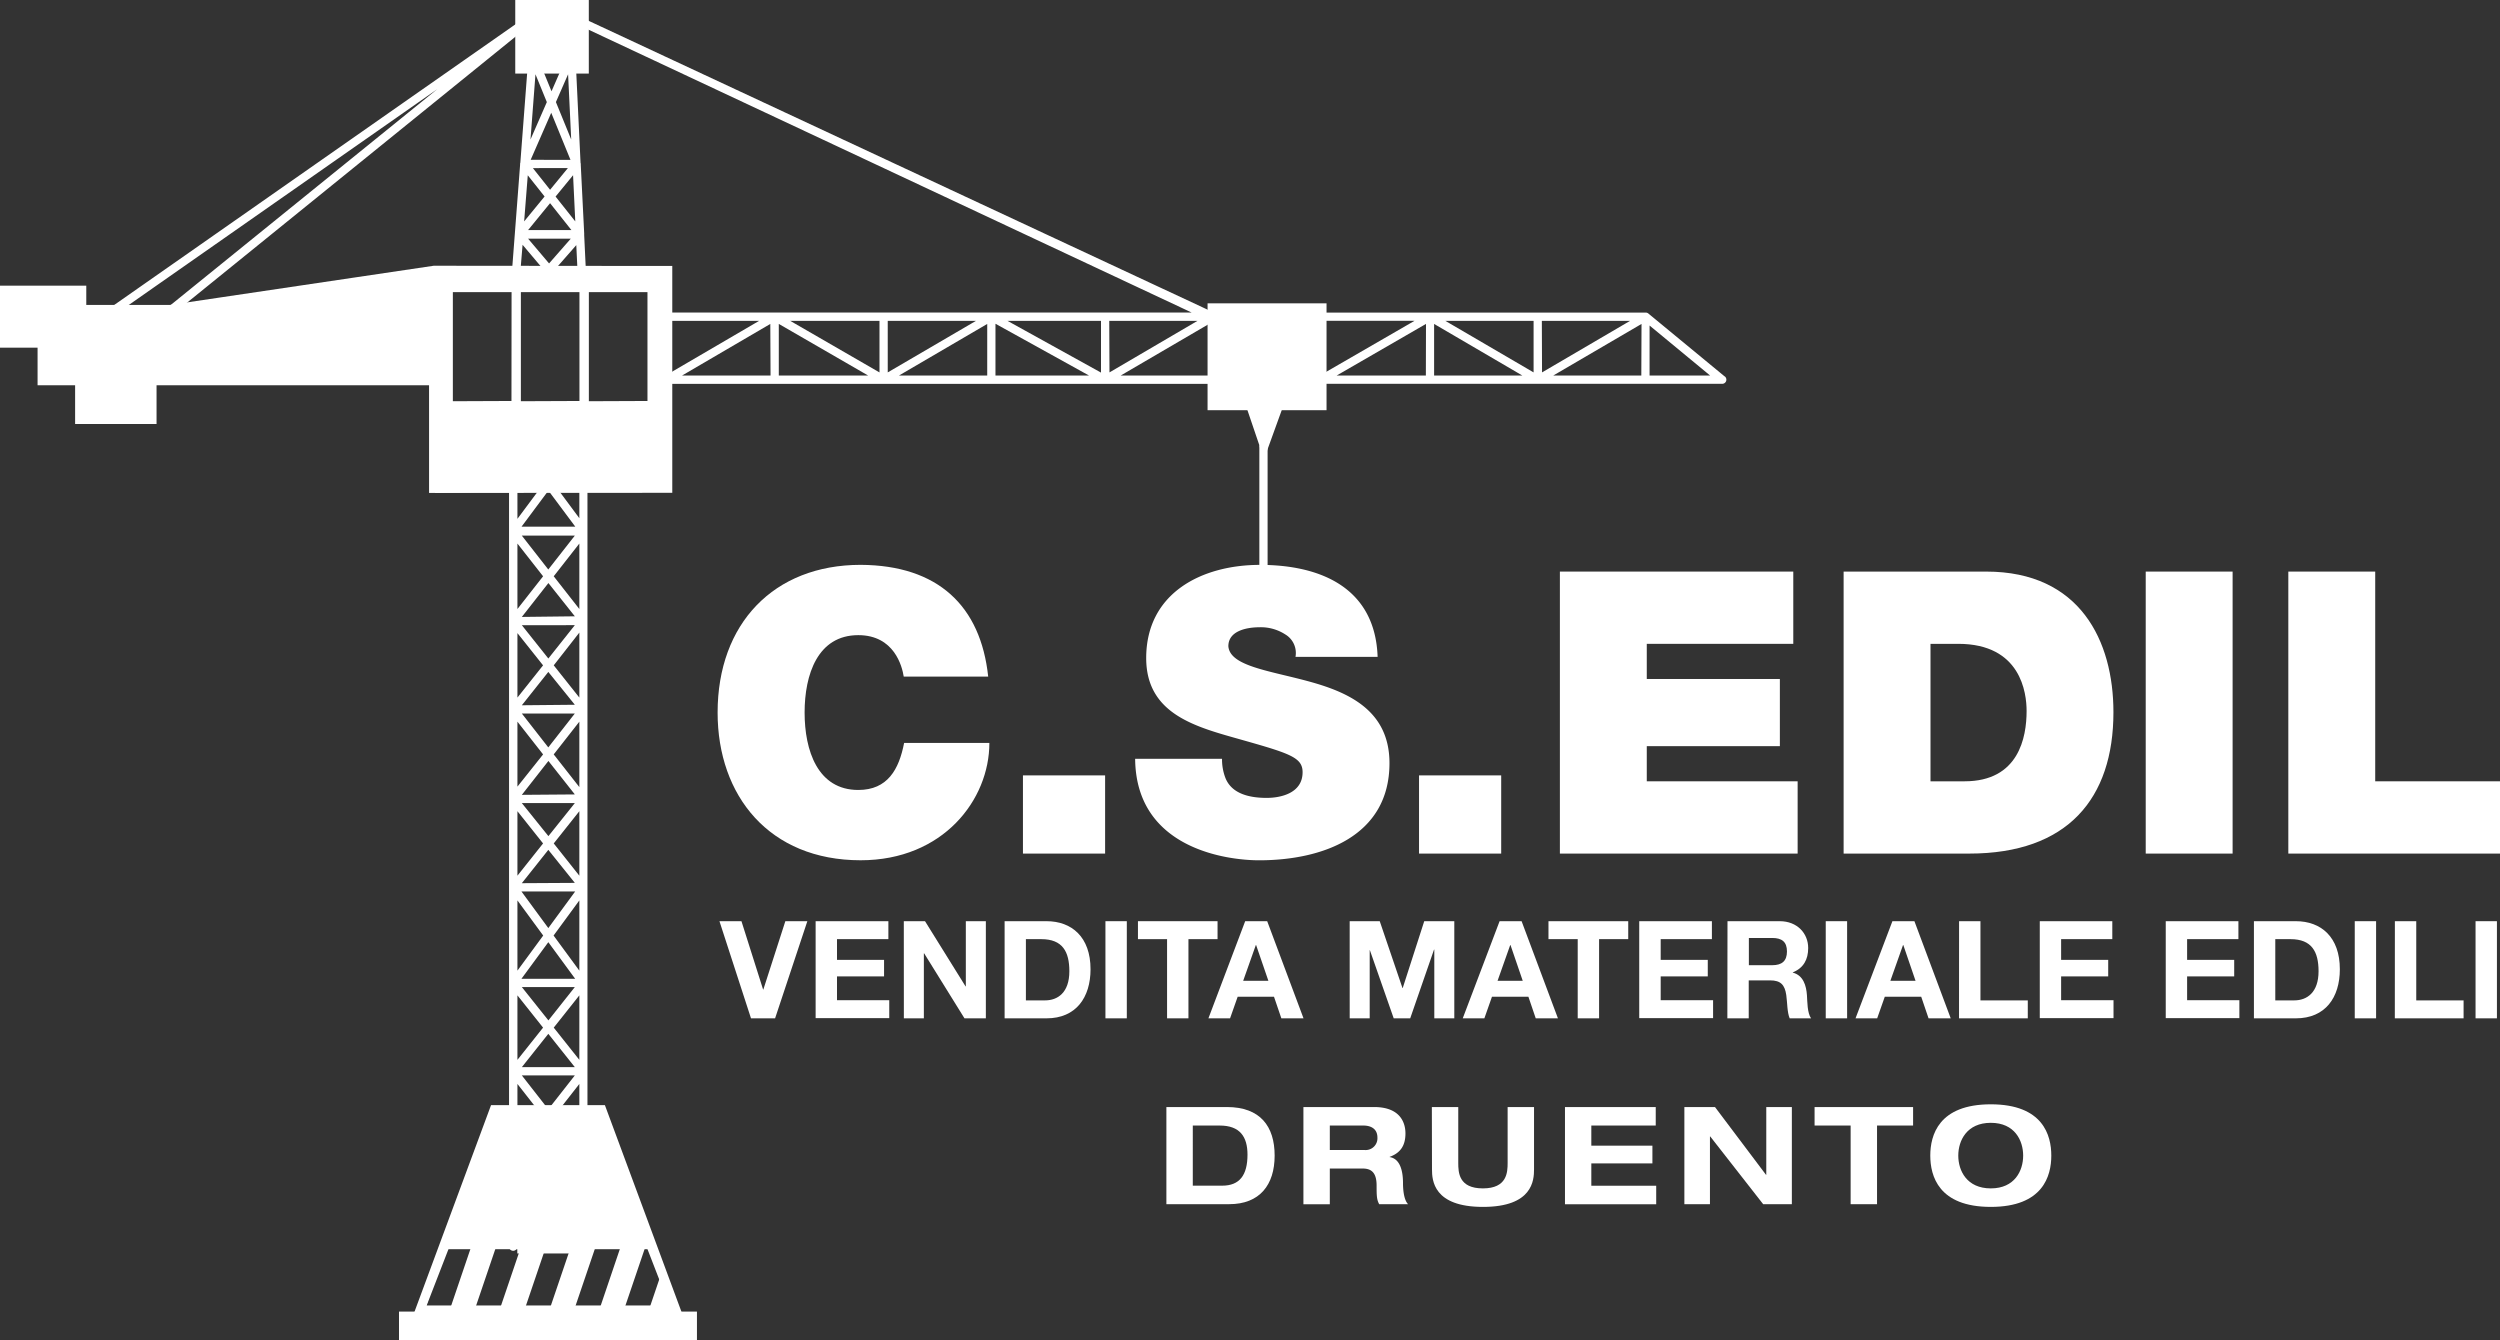 <svg xmlns="http://www.w3.org/2000/svg" viewBox="0 0 908.96 487.33"><rect x="0" y="0" width="908.96" height="487.33" fill="#333333" stroke="none"/><defs><style>.cls-1,.cls-2{fill:#fff;}.cls-2{fill-rule:evenodd;}</style></defs><title>Risorsa 2</title><g id="Livello_2" data-name="Livello 2"><g id="Livello_2-2" data-name="Livello 2"><path class="cls-1" d="M459.39,207.38a1.51,1.51,0,0,1-1.51-1.52V162.75a1.52,1.52,0,1,1,3,0v43.11A1.52,1.52,0,0,1,459.39,207.38Z"/><path class="cls-1" d="M627.07,136.87,599.33,114a1.54,1.54,0,0,0-.93-.35H480.29a1.52,1.52,0,0,0,0,3h34l-34.74,20.07a1.52,1.52,0,0,0,.76,2.83H626.11a1.51,1.51,0,0,0,1-2.69Zm-108.65-.34H486l32.47-18.76Zm3,0V117.78l32.07,18.75Zm36.17-1.13-32.08-18.74h32.08Zm3-18.74h32.08L560.66,135.4Zm36.17,19.87H564.75l32.08-18.75Zm3,0V118.36l22,18.17Z"/><path class="cls-1" d="M441.08,136.53h-33.6l34.35-20.07a1.56,1.56,0,0,0,.66-.75,1.65,1.65,0,0,0,.11-.57,1.62,1.62,0,0,0-.1-.54h0l-.12-.24h0a1.51,1.51,0,0,0-.63-.57l-.11,0L208.36,4.93a1.6,1.6,0,0,0-.31-.1,1.22,1.22,0,0,0-.33,0H193.67a.89.89,0,0,0-.32,0h0a1.4,1.4,0,0,0-.57.25L40.36,111.69a1.56,1.56,0,0,0-.65,1.24,1.52,1.52,0,0,0,2.39,1.25L159,32.4,61,111.75a1.55,1.55,0,0,0-.56,1.19,1.5,1.5,0,0,0,.34,1,1.52,1.52,0,0,0,2.13.23L192.14,9.51V20.36l-2.95,38.76a1.64,1.64,0,0,0-.09.44h0v.09h0a1,1,0,0,0,0,.25l-3.39,44.4a5.42,5.42,0,0,1,1-.09,4.57,4.57,0,0,1,.52,0,4.43,4.43,0,0,1,1.64-1.51L190,89l7.65,9.06-4.1,4.68A4.52,4.52,0,0,1,195.6,105l4-4.57,3.64,4.32a4.37,4.37,0,0,1,2.4-1.87l-4-4.76,7.89-9,.69,14.48a3.71,3.71,0,0,1,.75.73,4.73,4.73,0,0,1,2.3-.64l-.87-18.22c0-.05,0-.1,0-.16h0V85.1h0a1.26,1.26,0,0,0,0-.28L211.16,60a2.89,2.89,0,0,0,0-.29h0v-.09h0a1.35,1.35,0,0,0-.08-.4l-1.84-38.77V8.57l224,105.05H242.4a1.52,1.52,0,0,0-1.52,1.52V137.9a.76.76,0,0,0,0,.15,1.51,1.51,0,0,0,1.49,1.51H441.08a1.52,1.52,0,1,0,0-3ZM207.68,50.72l-5.56-13.61L206.55,27Zm-14.74,7.39L200.42,41l7,17.12Zm13.53,3L200,69l-6.25-7.88ZM195.92,21.94h9.52l-4.92,11.25Zm-.74-14.1h11.06V18.9H195.18ZM194.69,27l4.13,10.12-5.94,13.6Zm-2.8,36.73L198,71.44l-7.43,9.06Zm7.74,32.05-7.62-9h15.51ZM192,83.66l8-9.79,7.76,9.79Zm10-12.19,6.36-7.76.8,16.79Zm42,45.19H276L243.92,135.4Zm36.16,19.87H248l32.07-18.75Zm3,0V117.77l32.47,18.76Zm36.61-1.12-32.46-18.75h32.46Zm3-18.75h32.08L322.77,135.4Zm36.17,19.87H326.86l32.08-18.75Zm3,0V117.71l34,18.82Zm38.37-1.06-34-18.81h34Zm3-18.81h32.08L403.39,135.4Z"/><path class="cls-1" d="M212.16,164.6a1.52,1.52,0,0,0-1.52,1.52v22.29l-10-13.47,0-.05-11-14.73h11.45a1.52,1.52,0,1,0,0-3H188.92l1.69-3.9a5.15,5.15,0,0,1-2,.38,4.62,4.62,0,0,1-3.53-1.46V453a1.52,1.52,0,1,0,3,0v2.75h22.51V453a1.52,1.52,0,1,0,3,0V322.52h0V166.12A1.52,1.52,0,0,0,212.16,164.6Zm-3,26.88H189.63l9.76-13.11ZM189.73,420.56l9.66-12.32L209,420.56Zm19.29,3-9.63,12.11-9.63-12.11ZM189.73,391H209l-9.65,12.31Zm0-3,9.63-12.12L209,388Zm0-29.12H209L199.39,371Zm-.15-3,9.78-13.32,9.77,13.32Zm0-31.77h19.55l-9.77,13.32Zm.15-3,9.63-12.12L209,321Zm0-29.12H209L199.39,304Zm0-3,9.66-12.32L209,288.84Zm0-29.57H209l-9.65,12.32Zm0-3,9.63-12.12L209,256.24Zm0-29.12H209l-9.63,12.12Zm0-3,9.66-12.32L209,224.08Zm0-29.56H209l-9.65,12.32Zm-1.6-31.29,9.37,12.59-9.37,12.59Zm0,34.17,9.33,11.9-9.33,11.9Zm0,32.56,9.32,11.72-9.32,11.72Zm0,32.2,9.33,11.9L188.13,286Zm0,32.55,9.32,11.72-9.32,11.73Zm0,32.44,9.37,12.77-9.37,12.76Zm0,34.52,9.32,11.73-9.32,11.72Zm0,32.21,9.33,11.9-9.33,11.9Zm0,32.55,9.32,11.73-9.32,11.72Zm1.63,26.29,9.63-12.12L209,452.72Zm20.88-2.84-9.31-11.72,9.31-11.73Zm0-32.2-9.32-11.9,9.32-11.9Zm0-32.56-9.31-11.72,9.31-11.73Zm0-32.44-9.37-12.76,9.37-12.77Zm0-34.52-9.31-11.73,9.31-11.72Zm0-32.21-9.32-11.89,9.32-11.9Zm0-32.55-9.31-11.72L210.64,230Zm0-32.2-9.32-11.9,9.32-11.9Z"/><polygon class="cls-1" points="452.97 147.43 466.63 147.43 459.58 166.91 452.97 147.43"/><polygon class="cls-1" points="157.79 98.69 61.94 112.94 41.23 112.94 29.34 112.94 29.34 105.89 2.02 105.89 2.02 124.39 15.68 124.39 15.68 138.05 29.34 138.05 29.34 152.14 54.89 152.14 54.89 138.05 158.06 138.05 157.79 98.69"/><rect class="cls-1" x="189.36" y="2.02" width="22.7" height="22.7"/><rect class="cls-1" x="441.08" y="112.3" width="39.21" height="34.8"/><rect class="cls-1" x="156.3" y="98.79" width="3.79" height="50.34"/><path class="cls-1" d="M214.08,26.75H187.34V0h26.74ZM191.39,22.7H210V4.05H191.39Z"/><path class="cls-1" d="M248.42,478.69H150.05l28.49-76.89h41.39Zm-93.29-4.05h88.21L216.7,405.85H181.77Z"/><path class="cls-1" d="M482.31,149.13H439.05V110.28h43.26Zm-39.21-4h35.16V114.33H443.1Z"/><path class="cls-1" d="M156,179.23V140.07H56.92v14.1H27.31v-14.1H13.66V126.41H0V103.86H31.37v7H61.84l95.85-14.24h.1l86.64.08v82.48ZM52.87,136H160.08V175l80.3.1V100.79l-82.49-.07L62,115H27.31v-7H4.05v14.45H17.71V136H31.37v14.1h21.5Z"/><path class="cls-1" d="M158.19,98.79v80.44l83.68-1.81V98.79Zm27.77,47-21.31.09V106.22H186Zm24.72,0-21.3.09V106.22h21.3Zm24.73,0-21.31.09V106.22h21.31Z"/><path class="cls-1" d="M240.56,462.6l-4.49,13.24H227l8-23.56h1.65l-18.33-48.45H180.15l-27.56,72.83h93.29Zm-76.9,13.24H154.6l8-23.56h9.06Zm18.12,0h-9.06l8-23.56h9.06Zm18.12,0h-9.06l8-23.56h9.06Zm18.12,0h-9.13l8-23.56H226Z"/><polygon class="cls-1" points="233.9 445.01 164.57 445.01 161.4 454.19 237.74 454.19 233.9 445.01"/><rect class="cls-1" x="145.07" y="476.87" width="108.33" height="10.46"/><path class="cls-1" d="M359.29,246c-2.73-25.7-18.24-40.49-46.38-40.63-31.59,0-52,21.39-52,53.7,0,30.31,18.81,53.71,52,53.71,30,0,46.81-22,46.81-42.65h-31c-1.87,9.63-6,17.09-16.66,17.09-14.79,0-19.52-14.36-19.52-28.15s4.73-28.14,19.52-28.14c13.07,0,15.94,11.34,16.52,15.07Z"/><polygon class="cls-1" points="371.93 310.35 401.8 310.35 401.8 281.92 371.93 281.92 371.93 310.35 371.93 310.35"/><path class="cls-1" d="M412.72,275.89c.29,32.74,33.46,36.9,45.09,36.9,22.83,0,47.38-8.61,47.38-35.32,0-18.82-14.36-25.57-28.86-29.59s-29.15-5.6-29.72-12.92c0-5.75,7-6.9,11.34-6.9a16.34,16.34,0,0,1,9.33,2.59,7.85,7.85,0,0,1,3.74,8.18h29.86c-.86-25-20.53-33.45-42.78-33.45-21.11,0-41.36,10.19-41.36,33.88,0,20.68,18.53,25.13,34.75,29.73,17.66,5,22.11,6.46,22.11,11.78,0,7.61-7.9,9.33-13.06,9.33-5.89,0-12.78-1.29-15.08-7.46a18.93,18.93,0,0,1-1.15-6.75Z"/><polygon class="cls-1" points="515.94 310.35 545.81 310.35 545.81 281.92 515.94 281.92 515.94 310.35 515.94 310.35"/><polygon class="cls-1" points="567.15 310.35 653.59 310.35 653.59 284.07 598.74 284.07 598.74 271.29 647.13 271.29 647.13 246.87 598.74 246.87 598.74 234.09 652.01 234.09 652.01 207.82 567.15 207.82 567.15 310.35 567.15 310.35"/><path class="cls-2" d="M670.31,310.35H716c35.75,0,52.41-20,52.41-51.41,0-25.85-12.06-51.12-46.24-51.12H670.31V310.35Zm31.59-76.26H712c22.83,0,24.84,17.95,24.84,24.41,0,9.63-2.87,25.57-22.55,25.57H701.9v-50Z"/><polygon class="cls-1" points="780.15 310.35 811.74 310.35 811.74 207.82 780.15 207.82 780.15 310.35 780.15 310.35"/><polygon class="cls-1" points="832 310.35 908.96 310.35 908.96 284.07 863.59 284.07 863.59 207.82 832 207.82 832 310.35 832 310.35"/><path class="cls-1" d="M281.81,370.25h-8.76l-11.47-35.32h8l7.87,24.84h.09l8-24.84h8Z"/><path class="cls-1" d="M296.55,334.93H323v6.53H304.32V349h17.11v6H304.32v8.65h19v6.53H296.55Z"/><path class="cls-1" d="M328.61,334.93h7.71l14.74,23.7h.1v-23.7h7.28v35.32h-7.77L336,346.61h-.1v23.64h-7.27Z"/><path class="cls-1" d="M365.26,334.93H380.5c9.15,0,16,5.74,16,17.47,0,10.24-5.25,17.85-16,17.85H365.26ZM373,363.72H380c4.5,0,8.8-2.77,8.8-10.58,0-7.13-2.47-11.68-10.19-11.68H373Z"/><path class="cls-1" d="M401.92,334.93h7.77v35.32h-7.77Z"/><path class="cls-1" d="M424.33,341.46H413.74v-6.53h28.94v6.53H432.1v28.79h-7.77Z"/><path class="cls-1" d="M452.73,334.93h8l13.21,35.32h-8.06l-2.68-7.86H450l-2.77,7.86h-7.87ZM452,356.6h9.16l-4.46-13h-.1Z"/><path class="cls-1" d="M490.72,334.93h10.93l8.26,24.29h.1l7.82-24.29h10.93v35.32h-7.27v-25h-.1l-8.66,25h-6l-8.66-24.78H498v24.78h-7.27Z"/><path class="cls-1" d="M545.23,334.93h8l13.21,35.32h-8.07l-2.67-7.86H542.46l-2.77,7.86h-7.86Zm-.74,21.67h9.15l-4.45-13h-.1Z"/><path class="cls-1" d="M573.63,341.46H563v-6.53H592v6.53H581.4v28.79h-7.77Z"/><path class="cls-1" d="M596,334.93h26.42v6.53H603.8V349h17.12v6H603.8v8.65h19.05v6.53H596Z"/><path class="cls-1" d="M628.09,334.93h19c6.33,0,10.34,4.41,10.34,9.75,0,4.15-1.68,7.27-5.59,8.85v.1c3.81,1,4.9,4.7,5.14,8.26.15,2.23.1,6.39,1.49,8.36h-7.77c-.94-2.22-.84-5.64-1.24-8.46-.54-3.71-2-5.34-5.88-5.34h-7.77v13.8h-7.77Zm7.77,16h8.51c3.46,0,5.34-1.48,5.34-5s-1.88-4.9-5.34-4.9h-8.51Z"/><path class="cls-1" d="M663.81,334.93h7.77v35.32h-7.77Z"/><path class="cls-1" d="M688.05,334.93h8l13.2,35.32h-8.06l-2.67-7.86H685.28l-2.77,7.86h-7.87Zm-.74,21.67h9.15l-4.45-13h-.1Z"/><path class="cls-1" d="M712.29,334.93h7.77v28.79h17.21v6.53h-25Z"/><path class="cls-1" d="M741.63,334.93H768v6.53H749.39V349h17.12v6H749.39v8.65h19.05v6.53H741.63Z"/><path class="cls-1" d="M787.43,334.93h26.42v6.53H795.2V349h17.12v6H795.2v8.65h19v6.53H787.43Z"/><path class="cls-1" d="M819.49,334.93h15.24c9.15,0,16,5.74,16,17.47,0,10.24-5.24,17.85-16,17.85H819.49Zm7.77,28.79h6.92c4.5,0,8.81-2.77,8.81-10.58,0-7.13-2.48-11.68-10.19-11.68h-5.54Z"/><path class="cls-1" d="M856.15,334.93h7.76v35.32h-7.76Z"/><path class="cls-1" d="M870.74,334.93h7.77v28.79h17.21v6.53h-25Z"/><path class="cls-1" d="M900.07,334.93h7.77v35.32h-7.77Z"/><path class="cls-1" d="M424.08,402.5h22c12.12,0,17.36,7,17.36,17.66s-5.44,17.66-16.52,17.66H424.08Zm9.6,28.59h10.69c6.33,0,9.2-3.81,9.2-11.28,0-6.53-2.77-10.58-10.09-10.58h-9.8Z"/><path class="cls-1" d="M473.9,402.5h25.67c9.8,0,11.43,6,11.43,9.6,0,4.3-1.73,7.07-5.74,8.51v.09c4.21.65,4.85,6,4.85,9.45,0,1.73.15,5.89,1.83,7.67H501.45c-.89-1.63-.94-3.07-.94-6.78,0-4.94-2.12-6.18-5.09-6.18H483.5v13h-9.6Zm9.6,15.63h12.71a4.28,4.28,0,0,0,4.6-4.5c0-3.51-2.77-4.4-5.1-4.4H483.5Z"/><path class="cls-1" d="M520.6,402.5h9.6v20.28c0,3.47.14,9.3,8.95,9.3s9-5.83,9-9.3V402.5h9.6v22.66c0,3.95-.49,13.65-18.55,13.65s-18.55-9.7-18.55-13.65Z"/><path class="cls-1" d="M569,402.5h33v6.73H578.58v7.32h22.21V423H578.58v8.11h23.59v6.73H569Z"/><path class="cls-1" d="M642.19,402.5h9.3v35.32H641.06l-19.25-24.63h-.1v24.63h-9.3V402.5h11.13l18.55,24.64h.1Z"/><path class="cls-1" d="M672.86,409.23H659.75V402.5h35.82v6.73H682.46v28.59h-9.6Z"/><path class="cls-1" d="M723.82,401.51c19,0,22,11.28,22,18.65s-3,18.65-22,18.65-22-11.28-22-18.65S704.82,401.51,723.82,401.51Zm0,30.57c8.7,0,11.77-6.43,11.77-11.92s-3.07-11.92-11.77-11.92S712,414.67,712,420.16,715.11,432.08,723.82,432.08Z"/></g></g></svg>